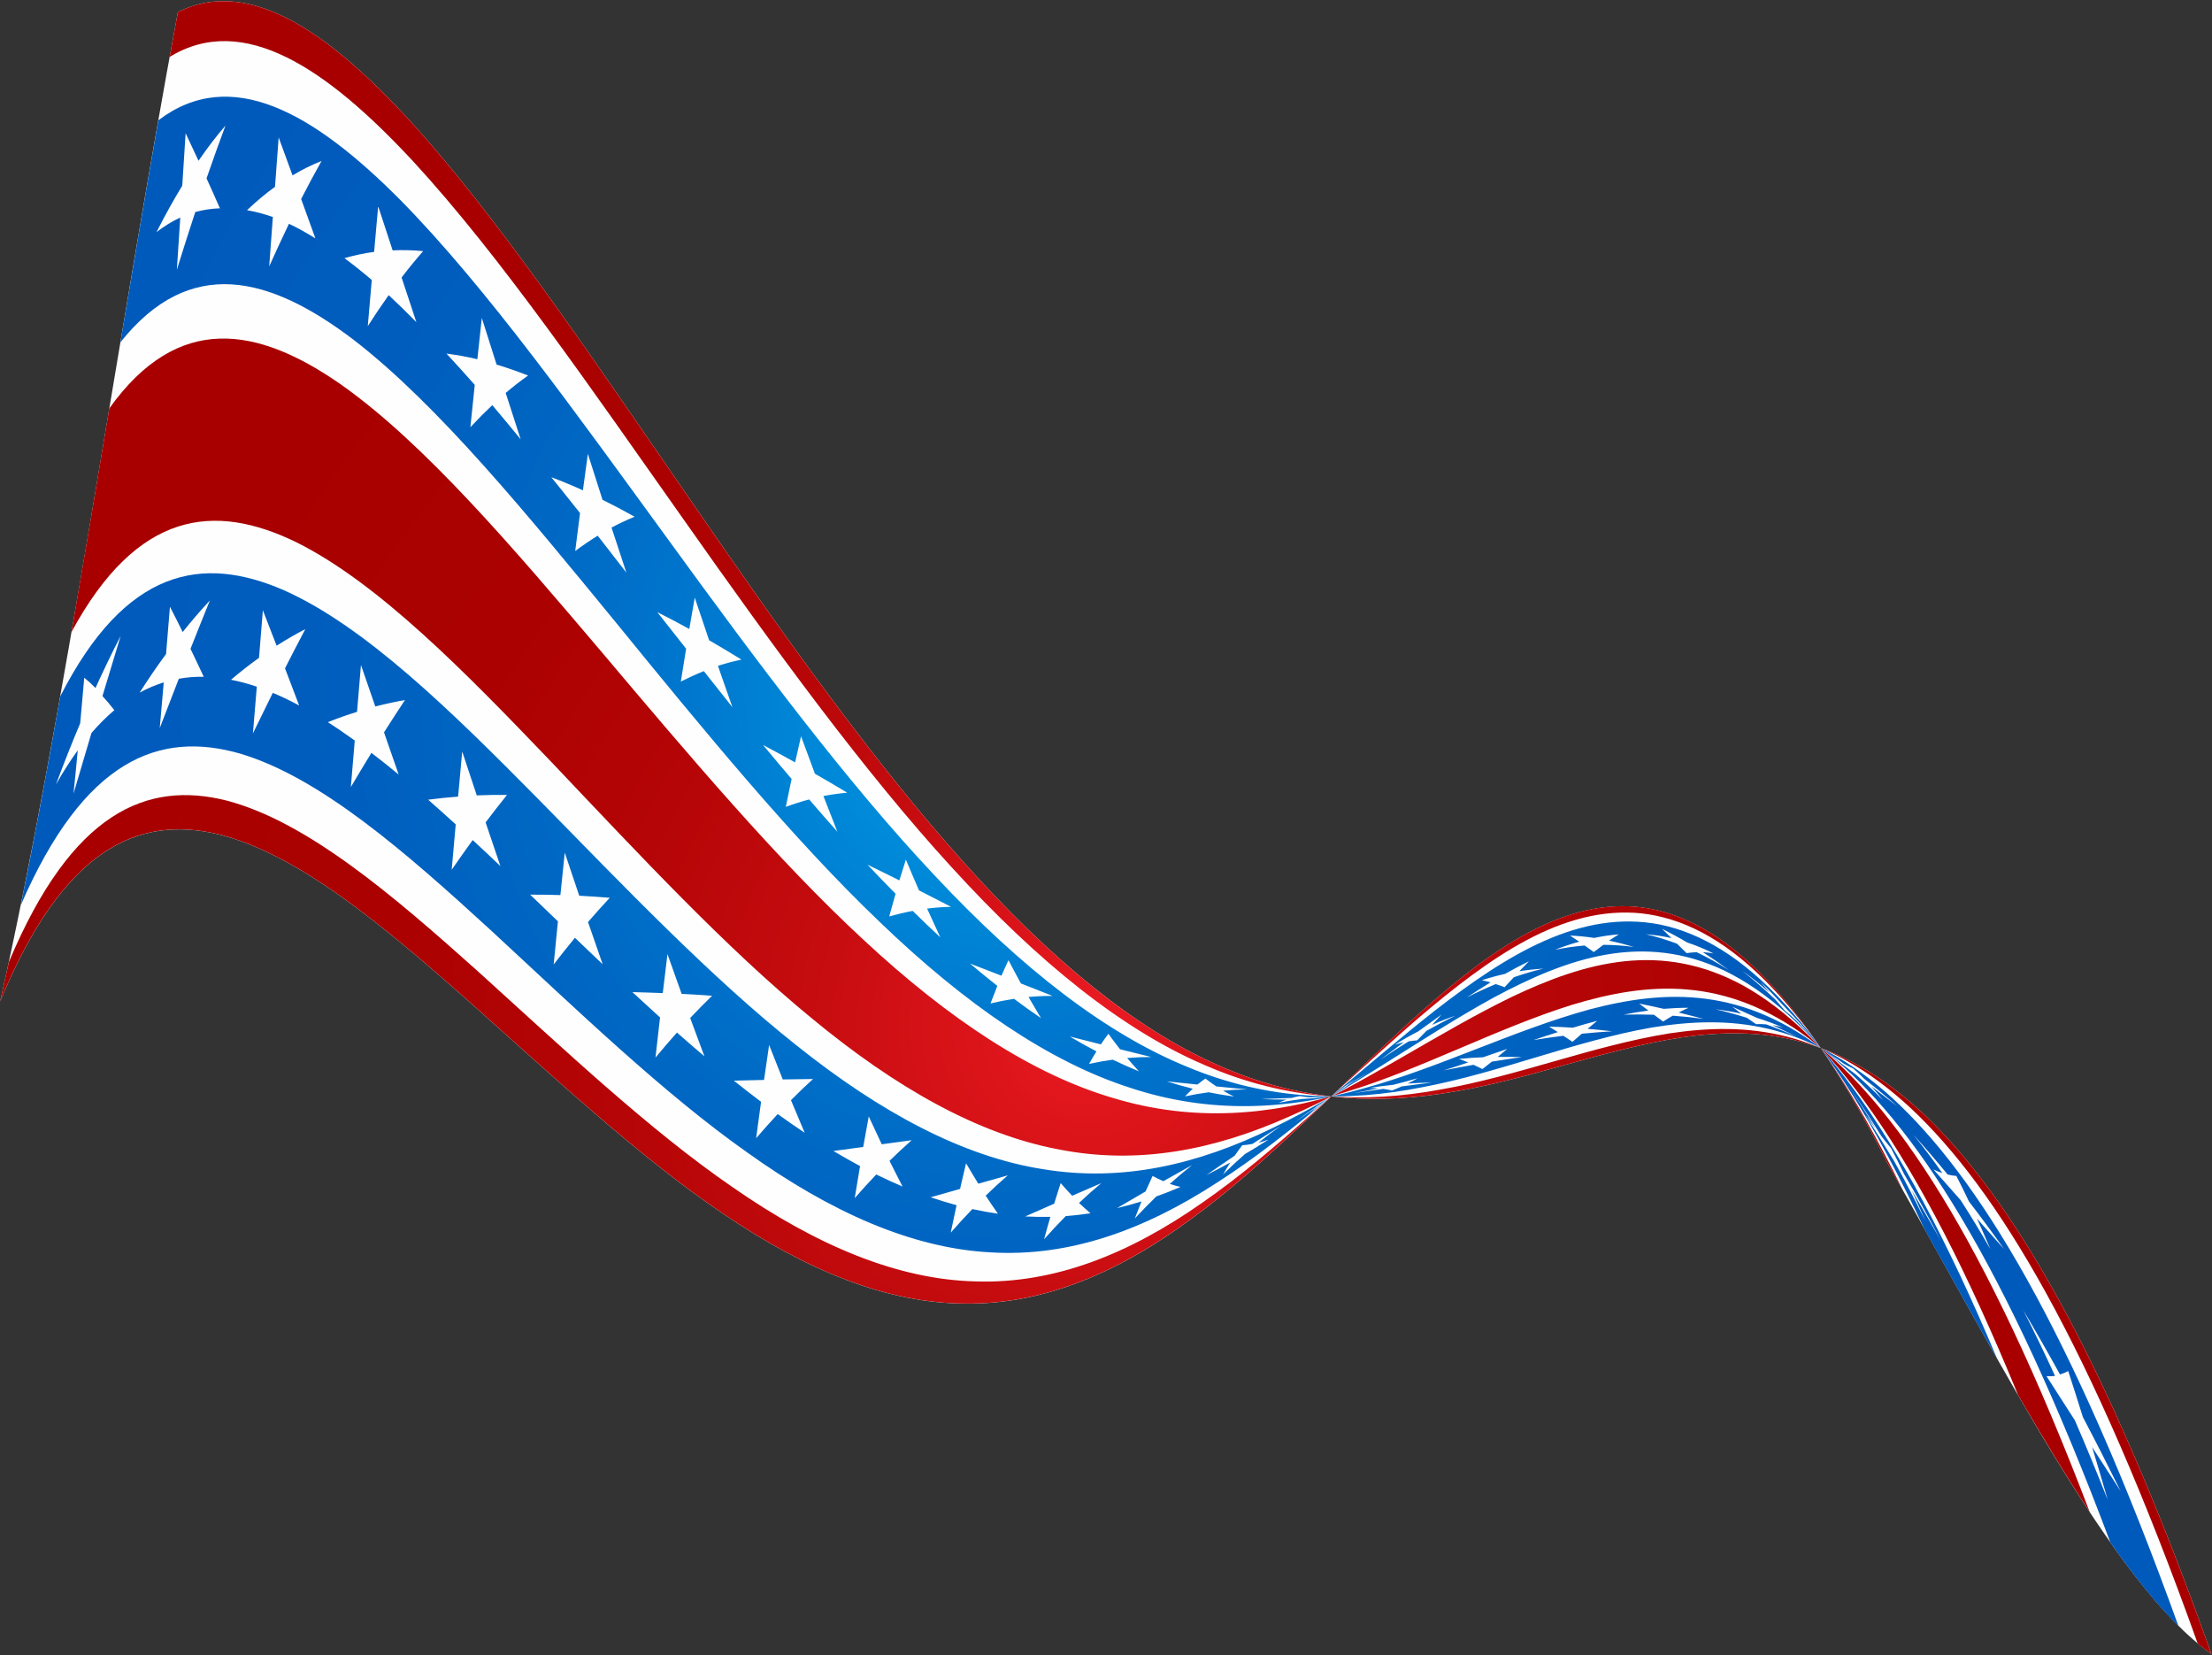 <svg width="996" height="745" viewBox="0 0 996 745" fill="none" xmlns="http://www.w3.org/2000/svg">
<rect x="0" y="0" width="996" height="745" fill="#333333" stroke="none"/>
<path fill-rule="evenodd" clip-rule="evenodd" d="M995.716 744.492C947.139 608.128 905.139 538.423 866.421 501.705C827.714 465.371 792.263 462.026 757.652 466.925C723.049 472.181 689.258 485.657 654.73 491.4C620.211 497.5 584.929 495.87 548.207 479.375C511.493 463.237 473.34 432.235 433.862 388.089C394.419 344.296 353.676 287.33 312.7 227.721C271.734 168.495 230.505 106.602 190.955 61.446C151.415 16.674 113.552 -11.389 80.094 5.463C53.067 150.386 28.794 323.209 0.059 450.822C28.395 382.064 62.036 367.064 97.96 375.474C133.947 384.236 172.243 416.406 210.691 450.402C249.202 484.75 287.896 520.948 325.49 546.289C363.147 571.981 399.729 586.785 434.826 586.812C469.988 587.218 503.691 572.843 536.4 548.673C569.171 524.854 600.972 491.208 633.136 461.513C665.364 432.195 697.979 406.797 733.189 407.968C768.461 409.489 806.354 437.576 849.941 523.642C899.953 611.658 951.325 713.446 995.716 744.492Z" fill="#FEFEFE"/>
<path fill-rule="evenodd" clip-rule="evenodd" d="M950.201 694.263C902.553 567.317 861.281 504.988 823.16 474.313C785.049 444.021 750.089 445.382 715.854 454.367C681.655 463.706 648.204 480.639 614.028 489.948C579.861 499.613 544.941 501.657 508.657 489.599C472.384 477.925 434.724 452.206 395.945 414.862C357.174 377.874 317.28 329.234 277.321 280.216C237.398 231.551 197.436 182.505 159.444 153.136C121.463 124.151 85.42 114.818 54.205 154.122C59.853 120.364 65.552 86.848 71.305 54.152C103.977 29.325 141.209 50.717 180.174 89.939C219.2 129.512 259.984 186.887 300.562 242.468C341.206 298.427 381.669 352.563 420.865 394.126C460.125 436.067 498.117 465.437 534.705 480.295C571.33 495.535 606.521 496.24 640.933 489.326C675.41 482.791 709.134 468.635 743.629 462.565C778.189 456.873 813.547 459.266 852.1 494.324C890.694 529.79 932.533 597.861 980.888 731.966C970.931 722.065 960.655 709.2 950.204 694.29L950.201 694.263ZM866.437 553.071C822.007 458.733 783.426 423.678 747.596 416.22C711.777 409.146 678.678 429.645 646.079 454.931C613.488 480.574 581.367 510.98 548.36 532.129C515.363 553.662 481.478 565.911 446.144 563.763C410.846 561.97 374.124 545.75 336.363 518.722C298.612 492.077 259.825 454.651 221.177 418.915C182.564 383.534 144.12 349.867 107.973 339.197C71.834 328.884 37.965 341.57 9.371 407.44C15.441 377.681 21.329 346.07 27.119 313.48C56.547 255.773 91.072 249.728 127.737 265.651C164.467 281.952 203.367 320.247 242.353 359.687C281.401 399.478 320.565 440.44 358.632 470.571C396.762 501.053 433.819 520.675 469.467 526.282C505.179 532.268 539.478 524.211 572.979 507.795C606.519 491.76 639.203 467.345 672.522 449.078C705.876 431.166 739.834 419.377 776.672 437.042C813.571 455.058 853.379 502.552 899.236 611.618C888.341 592.493 877.383 572.714 866.44 553.098L866.437 553.071ZM840.094 502.05C841.587 504.101 843.047 506.101 844.532 508.07C840.028 500.544 835.579 493.59 831.157 487.183C836.432 494.715 841.76 502.792 847.147 511.468C848.624 513.356 850.065 515.165 851.529 516.917C853.422 520.523 855.335 524.319 857.269 528.333C862.755 537.741 868.274 547.75 873.882 558.383C869.499 550.708 865.131 543.168 860.781 535.82C862.774 540.158 864.816 544.711 866.852 549.485C862.146 539.917 857.505 531.003 852.898 522.718C848.602 515.639 844.297 508.753 840.042 502.082L840.094 502.05ZM33.094 357.332C33.752 350.919 34.399 344.396 35.008 337.767C31.696 342.327 28.438 347.43 25.209 353.108C28.791 343.493 32.416 334.313 36.113 325.593C36.739 318.852 37.354 312.003 37.933 305.075C39.604 306.422 41.293 307.959 43.004 309.714C46.748 301.457 50.507 293.638 54.337 286.251C51.596 295.207 48.863 304.244 46.135 313.335C47.889 315.251 49.69 317.354 51.484 319.678C48.011 322.605 44.586 326.021 41.185 329.957C38.487 339.073 35.765 348.219 33.07 357.362L33.094 357.332ZM71.923 327.831C72.54 321.009 73.152 314.132 73.729 307.177C70.078 308.307 66.468 309.845 62.871 311.794C66.794 305.635 70.755 299.857 74.775 294.404C75.371 287.364 75.934 280.272 76.52 273.124C78.419 276.784 80.331 280.581 82.257 284.513C86.315 279.44 90.377 274.697 94.502 270.305C91.587 277.491 88.677 284.732 85.777 292.081C87.744 296.147 89.751 300.346 91.741 304.657C87.972 304.59 84.239 304.876 80.515 305.545C77.648 312.947 74.757 320.378 71.895 327.833L71.923 327.831ZM113.872 330.232C114.47 323.22 115.039 316.183 115.632 309.116C111.74 307.796 107.874 306.748 104.011 306.003C108.19 302.43 112.398 299.156 116.63 296.127C117.218 289.006 117.776 281.86 118.358 274.684C120.413 279.923 122.478 285.271 124.549 290.674C128.838 287.942 133.121 285.43 137.461 283.216C134.408 289.014 131.364 294.893 128.327 300.855C130.433 306.336 132.578 311.924 134.7 317.568C130.727 315.432 126.778 313.54 122.827 311.896C119.828 317.964 116.835 324.086 113.82 330.265L113.872 330.232ZM157.969 354.409C158.568 347.397 159.166 340.384 159.735 333.347C155.684 330.421 151.65 327.659 147.607 325.089C151.965 323.34 156.345 321.809 160.768 320.438C161.364 313.398 161.96 306.358 162.531 299.348C164.68 305.54 166.832 311.759 168.988 318.032C173.433 316.879 177.869 315.919 182.349 315.12C179.194 319.884 176.047 324.729 172.911 329.683C175.098 335.981 177.315 342.304 179.507 348.656C175.41 345.267 171.327 342.015 167.231 338.901C164.135 343.989 161.018 349.134 157.937 354.357L157.969 354.409ZM203.378 391.594C203.993 384.745 204.61 377.923 205.2 371.103C201.066 367.334 196.938 363.619 192.79 359.988C197.261 359.382 201.748 358.939 206.273 358.602C206.894 351.808 207.489 345.043 208.115 338.302C210.301 344.875 212.487 351.448 214.676 358.048C219.215 357.847 223.74 357.786 228.303 357.83C225.073 361.832 221.856 365.969 218.651 370.216C220.861 376.759 223.102 383.326 225.313 389.869C221.16 385.909 217.013 382.003 212.844 378.155C209.679 382.535 206.497 387.026 203.348 391.569L203.378 391.594ZM249.297 434.225C249.944 427.703 250.591 421.18 251.218 414.742C247.06 410.727 242.902 406.713 238.719 402.728C243.25 402.721 247.785 402.768 252.331 402.924C252.989 396.51 253.652 390.151 254.291 383.821C256.469 390.313 258.645 396.776 260.818 403.213C265.399 403.448 269.962 403.767 274.557 404.139C271.278 407.65 268.014 411.298 264.76 415.055C266.954 421.434 269.171 427.757 271.358 434.054C267.208 430.121 263.052 426.134 258.869 422.149C255.659 426.067 252.431 430.095 249.242 434.23L249.297 434.225ZM295.143 476.121C295.833 470.034 296.525 463.974 297.199 457.999C293.068 454.257 288.931 450.46 284.762 446.611C289.303 446.713 293.849 446.869 298.425 447.049C299.131 441.126 299.845 435.283 300.538 429.498C302.67 435.527 304.797 441.501 306.917 447.393C311.498 447.628 316.055 447.893 320.648 448.237C317.34 451.449 314.046 454.797 310.762 458.255C312.903 464.09 315.063 469.841 317.188 475.513C313.084 472.042 308.968 468.463 304.818 464.805C301.58 468.45 298.329 472.234 295.113 476.097L295.143 476.121ZM340.463 512.408C341.207 506.865 341.956 501.377 342.686 495.973C338.621 492.911 334.546 489.74 330.434 486.463C334.95 486.32 339.472 486.231 344.022 486.139C344.787 480.814 345.533 475.574 346.312 470.385C348.369 475.651 350.416 480.809 352.457 485.912C357.006 485.82 361.531 485.758 366.086 485.721C362.759 488.743 359.449 491.928 356.152 495.249C358.21 500.24 360.284 505.12 362.323 509.921C358.296 507.24 354.256 504.423 350.178 501.5C346.927 505.009 343.66 508.629 340.436 512.411L340.463 512.408ZM384.84 539.415C385.645 534.499 386.459 529.664 387.253 524.913C383.28 522.777 379.294 520.504 375.27 518.125C379.741 517.519 384.209 516.886 388.683 516.307C389.513 511.635 390.353 507.073 391.172 502.567C393.13 506.826 395.082 511.031 397.022 515.099C401.52 514.491 405.991 513.884 410.489 513.276C407.155 516.216 403.836 519.319 400.531 522.558C402.487 526.516 404.459 530.361 406.396 534.128C402.469 532.454 398.528 530.644 394.547 528.701C391.288 532.128 388.018 535.721 384.785 539.421L384.84 539.415ZM428.081 554.909C428.956 550.7 429.839 546.573 430.704 542.53C426.838 541.482 422.959 540.299 419.037 538.954C423.446 537.722 427.853 536.463 432.287 535.201C433.189 531.264 434.072 527.411 434.993 523.665C436.844 526.836 438.684 529.897 440.513 532.85C444.947 531.588 449.356 530.356 453.79 529.094C450.45 531.979 447.126 535.028 443.818 538.24C445.661 541.054 447.52 543.757 449.342 546.353C445.527 545.822 441.697 545.128 437.823 544.274C434.561 547.674 431.286 551.213 428.054 554.912L428.081 554.909ZM470.113 557.88C471.061 554.406 471.992 551.043 472.959 547.76C469.206 547.855 465.438 547.788 461.628 547.586C465.971 545.674 470.313 543.761 474.655 541.848C475.632 538.674 476.618 535.581 477.584 532.572C479.319 534.572 481.043 536.463 482.76 538.273C487.129 536.358 491.474 534.472 495.849 532.611C492.501 535.415 489.169 538.382 485.853 541.513C487.58 543.156 489.327 544.716 491.035 546.169C487.329 546.727 483.608 547.149 479.874 547.435C476.605 550.753 473.324 554.238 470.086 557.883L470.113 557.88ZM510.913 548.632C511.938 545.947 512.972 543.344 513.987 540.826C510.336 541.955 506.675 542.976 502.97 543.837C507.251 541.298 511.536 538.814 515.822 536.329C516.875 533.917 517.935 531.586 518.98 529.367C520.605 530.251 522.219 531.026 523.825 531.719C528.141 529.26 532.435 526.857 536.758 524.479C533.394 527.12 530.049 529.951 526.719 532.945C528.339 533.5 529.976 533.943 531.577 534.308C527.967 535.846 524.346 537.275 520.684 538.571C517.401 541.753 514.134 545.099 510.856 548.61L510.913 548.632ZM550.664 528.769C551.768 526.873 552.877 525.032 553.97 523.303C550.402 525.277 546.827 527.169 543.214 528.954C547.454 526.007 551.696 523.088 555.972 520.22C557.1 518.569 558.211 517.03 559.355 515.543C560.88 515.42 562.401 515.243 563.91 514.956C568.194 512.17 572.455 509.441 576.752 506.791C573.361 509.159 569.986 511.691 566.63 514.413C568.156 514.015 569.701 513.533 571.211 512.972C567.673 515.245 564.127 517.436 560.544 519.521C557.234 522.431 553.912 525.507 550.637 528.771L550.664 528.769ZM589.686 501.227C590.865 500.094 592.049 499.015 593.214 498.02C589.7 500.538 586.182 503.002 582.63 505.414C586.854 502.303 591.083 499.248 595.353 496.325C596.554 495.41 597.738 494.606 598.951 493.826C600.402 492.941 601.844 491.974 603.281 490.953C607.562 488.14 611.826 485.438 616.128 482.842C612.692 484.748 609.271 486.817 605.867 489.049C607.323 487.943 608.798 486.753 610.243 485.539C606.741 488.166 603.235 490.765 599.727 493.338C596.371 495.785 593.007 498.426 589.686 501.227ZM628.337 470.204C629.588 469.806 630.817 469.464 632.079 469.175C628.574 471.775 625.074 474.429 621.544 477.058C625.787 474.138 630.046 471.382 634.318 468.762C635.588 468.554 636.864 468.4 638.117 468.304C639.519 466.929 640.916 465.5 642.31 464.043C646.628 461.61 650.936 459.344 655.286 457.238C651.78 458.436 648.289 459.797 644.818 461.349C646.233 459.835 647.674 458.292 649.084 456.723C645.568 459.214 642.057 461.759 638.522 464.334C635.096 466.074 631.665 468.034 628.277 470.155L628.337 470.204ZM667.191 441.249C668.51 441.532 669.831 441.841 671.133 442.235C667.584 444.399 664.044 446.644 660.487 449.002C664.8 446.79 669.134 444.796 673.487 442.992C674.819 443.41 676.156 443.883 677.469 444.385C678.86 442.901 680.251 441.417 681.64 439.906C686.05 438.399 690.451 437.085 694.906 436.041C691.303 436.259 687.713 436.613 684.145 437.185C685.564 435.699 687.009 434.209 688.428 432.723C684.839 434.478 681.264 436.37 677.675 438.401C674.155 439.188 670.652 440.138 667.14 441.282L667.191 441.249ZM706.949 421.166C708.326 422.047 709.679 422.958 711.062 423.893C707.401 424.914 703.761 426.152 700.11 427.557C704.552 426.652 709.018 425.991 713.513 425.63C714.899 426.593 716.26 427.585 717.648 428.575C719.074 427.445 720.506 426.369 721.94 425.321C726.5 425.338 731.063 425.657 735.682 426.273C731.947 425.158 728.228 424.205 724.526 423.416C725.993 422.42 727.492 421.475 728.97 420.587C725.236 420.873 721.529 421.431 717.843 422.207C714.192 421.66 710.533 421.307 706.919 421.141L706.949 421.166ZM748.358 418.096C749.787 419.494 751.215 420.893 752.617 422.293C748.767 421.409 744.95 420.851 741.133 420.568C745.768 421.622 750.44 423.058 755.148 424.847C756.576 426.245 758.005 427.643 759.406 429.044C760.924 428.839 762.447 428.689 763.98 428.648C768.763 430.924 773.557 433.584 778.418 436.65C774.511 433.792 770.623 431.125 766.751 428.622C768.326 428.714 769.938 428.912 771.531 429.194C767.572 427.194 763.65 425.575 759.733 424.285C755.913 422.023 752.084 419.955 748.301 418.074L748.358 418.096ZM792.378 441.484C793.847 443.29 795.31 445.042 796.746 446.797C792.618 443.082 788.537 439.856 784.468 437.015C789.379 440.873 794.334 445.166 799.361 449.919C800.819 451.617 802.25 453.317 803.703 454.96C805.374 456.307 807.055 457.763 808.753 459.381C813.842 464.761 818.952 470.633 824.138 476.992C820.019 471.984 815.914 467.112 811.83 462.458C813.576 464.292 815.365 466.287 817.144 468.448C812.865 463.208 808.634 458.459 804.452 454.199C800.419 449.787 796.375 445.542 792.383 441.538L792.378 441.484ZM921.485 619.482C922.785 619.574 924.074 619.556 925.317 619.351C920.495 608.888 915.765 599.076 911.066 589.866C916.532 599.056 922.01 608.657 927.561 618.718C928.815 618.346 930.056 617.839 931.256 617.199C933.42 623.829 935.639 630.728 937.857 637.902C943.465 648.535 949.121 659.657 954.847 671.213C950.577 664.681 946.3 658.067 942.02 651.426C944.338 659.057 946.683 666.961 949.061 675.192C944.051 662.549 939.141 650.638 934.271 639.41C930.018 632.767 925.738 626.126 921.485 619.482ZM79.636 121.325C80.16 113.55 80.653 105.751 81.172 97.922C77.547 99.599 74.002 101.79 70.477 104.474C74.293 96.952 78.138 90.004 82.065 83.597C82.58 75.741 83.066 67.86 83.578 59.977C85.485 63.993 87.43 68.117 89.388 72.376C93.373 66.568 97.409 61.278 101.526 56.529C98.659 64.205 95.819 72.153 92.997 80.292C94.993 84.658 97.003 89.159 99.023 93.769C95.273 93.892 91.593 94.448 87.929 95.441C85.162 103.85 82.391 112.506 79.664 121.322L79.636 121.325ZM121.212 119.943C121.77 112.522 122.302 105.104 122.86 97.683C118.935 96.312 115.07 95.264 111.217 94.627C115.385 90.671 119.569 87.152 123.826 84.094C124.384 76.673 124.915 69.255 125.476 61.861C127.541 67.484 129.642 73.186 131.72 78.945C136.022 76.349 140.398 74.213 144.783 72.461C141.698 77.932 138.638 83.649 135.598 89.583C137.739 95.418 139.889 101.335 142.016 107.309C138.008 104.819 134.054 102.598 130.108 100.733C127.123 106.937 124.16 113.358 121.188 119.973L121.212 119.943ZM165.603 146.812C166.207 139.854 166.814 132.923 167.396 126.022C163.259 122.5 159.173 119.22 155.087 116.216C159.518 114.926 163.957 113.994 168.455 113.385C169.067 106.508 169.682 99.659 170.272 92.84C172.432 99.415 174.623 106.043 176.791 112.7C181.326 112.472 185.897 112.598 190.528 113.048C187.271 116.778 184.036 120.725 180.825 124.917C183.049 131.596 185.276 138.302 187.476 145.011C183.296 140.778 179.159 136.707 175.017 132.856C171.86 137.317 168.695 141.972 165.578 146.842L165.603 146.812ZM211.801 192.274C212.461 185.887 213.1 179.558 213.768 173.253C209.502 168.425 205.25 163.732 201.038 159.173C205.654 159.762 210.295 160.596 214.935 161.705C215.609 155.454 216.264 149.288 216.949 143.147C219.148 150.131 221.377 157.139 223.604 164.12C228.301 165.525 233.022 167.176 237.792 169.041C234.404 171.437 231.037 174.05 227.692 176.881C229.945 183.86 232.197 190.811 234.448 197.762C230.171 192.55 225.928 187.389 221.67 182.368C218.379 185.468 215.106 188.76 211.828 192.271L211.801 192.274ZM259.009 247.97C259.734 242.237 260.437 236.561 261.175 230.964C256.85 225.536 252.555 220.134 248.241 214.815C252.975 216.602 257.699 218.554 262.471 220.722C263.215 215.179 263.939 209.721 264.696 204.314C266.89 211.243 269.106 218.116 271.295 224.99C276.086 227.349 280.923 229.894 285.749 232.606C282.264 234.022 278.801 235.656 275.356 237.48C277.594 244.295 279.826 251.055 282.026 257.764C277.714 252.198 273.433 246.657 269.127 241.145C265.736 243.239 262.34 245.553 258.987 248.027L259.009 247.97ZM306.558 306.848C307.353 301.823 308.158 296.906 308.939 292.019C304.612 286.565 300.306 281.053 295.975 275.571C300.769 277.957 305.549 280.481 310.37 283.138C311.189 278.358 311.988 273.662 312.821 269.017C314.969 275.484 317.139 281.893 319.301 288.221C324.136 291.015 329.007 293.914 333.863 296.926C330.311 297.661 326.78 298.614 323.266 299.73C325.45 306.001 327.626 312.19 329.769 318.327C325.479 312.979 321.211 307.574 316.911 302.116C313.45 303.502 309.981 305.081 306.558 306.848ZM353.828 363.171C354.698 358.907 355.549 354.728 356.437 350.655C352.153 345.636 347.86 340.536 343.586 335.351C348.393 337.872 353.184 340.505 358.007 343.19C358.904 339.198 359.782 335.292 360.692 331.436C362.765 337.141 364.858 342.761 366.942 348.299C371.773 351.066 376.64 353.911 381.487 356.841C377.895 357.168 374.318 357.658 370.761 358.339C372.864 363.793 374.957 369.138 377.042 374.402C372.811 369.652 368.599 364.819 364.35 359.879C360.844 360.802 357.356 361.915 353.858 363.195L353.828 363.171ZM400.407 412.498C401.355 409.024 402.311 405.631 403.248 402.323C399.041 398.093 394.848 393.725 390.617 389.25C395.403 391.554 400.166 393.915 404.96 396.3C405.935 393.098 406.918 389.978 407.884 386.969C409.86 391.694 411.853 396.307 413.808 400.814C418.608 403.253 423.409 405.72 428.241 408.212C424.624 408.294 421.027 408.567 417.445 409.002C419.446 413.422 421.437 417.733 423.39 421.938C419.25 418.114 415.125 414.151 410.958 410.055C407.425 410.706 403.884 411.55 400.383 412.527L400.407 412.498ZM446.012 451.669C447.035 448.957 448.069 446.354 449.081 443.808C444.974 440.586 440.88 437.224 436.745 433.73C441.483 435.543 446.196 437.387 450.936 439.228C451.988 436.815 453.019 434.46 454.09 432.238C455.954 435.819 457.837 439.317 459.682 442.707C464.424 444.575 469.194 446.441 473.937 448.309C470.312 448.309 466.704 448.473 463.111 448.8C465 452.077 466.875 455.217 468.718 458.306C464.686 455.571 460.665 452.669 456.603 449.635C453.06 450.177 449.502 450.858 445.988 451.699L446.012 451.669ZM490.408 478.867C491.506 476.918 492.613 475.049 493.702 473.293C489.708 471.214 485.697 468.971 481.7 466.589C486.375 467.777 491.021 468.94 495.697 470.128C496.822 468.45 497.955 466.854 499.072 465.37C500.847 467.778 502.587 470.107 504.317 472.328C508.989 473.488 513.69 474.646 518.363 475.807C514.741 475.834 511.129 475.971 507.534 476.27C509.307 478.377 511.069 480.374 512.821 482.262C508.902 480.67 504.994 478.912 501.045 477.021C497.496 477.508 493.933 478.135 490.413 478.922L490.408 478.867ZM533.568 493.545C534.736 492.303 535.915 491.169 537.072 490.093C533.188 489.13 529.317 488.028 525.405 486.792C530.011 487.272 534.59 487.755 539.193 488.208C540.388 487.238 541.588 486.322 542.772 485.518C544.41 486.813 546.062 487.97 547.708 489.071C552.311 489.524 556.914 489.977 561.542 490.4C557.923 490.454 554.317 490.645 550.724 490.972C552.387 491.963 554.039 492.844 555.654 493.619C551.842 493.116 548.044 492.474 544.205 491.698C540.656 492.186 537.091 492.785 533.568 493.545ZM575.598 496.488C576.831 495.899 578.074 495.419 579.293 494.969C575.508 495.013 571.739 494.945 567.929 494.744C572.471 494.571 576.987 494.427 581.529 494.254C582.785 493.91 584.048 493.621 585.29 493.416C586.854 493.674 588.382 493.853 589.902 493.95C594.443 493.777 598.984 493.603 603.553 493.427C599.939 493.537 596.333 493.728 592.738 494.027C594.304 494.038 595.862 493.966 597.385 493.816C593.665 494.238 589.961 494.549 586.216 494.726C582.664 495.186 579.096 495.758 575.568 496.464L575.598 496.488ZM616.645 489.744C617.936 489.754 619.233 489.819 620.506 489.913C616.796 490.719 613.108 491.468 609.379 492.083C613.874 491.447 618.34 490.786 622.838 490.178C624.146 490.351 625.462 490.606 626.753 490.891C628.209 490.335 629.686 489.722 631.158 489.054C635.656 488.445 640.157 487.864 644.688 487.307C641.069 487.362 637.46 487.525 633.86 487.771C635.351 487.019 636.836 486.213 638.292 485.382C634.633 486.43 630.997 487.421 627.325 488.333C623.762 488.685 620.186 489.175 616.645 489.744ZM657.071 476.713C658.408 477.186 659.751 477.713 661.069 478.27C657.399 479.484 653.756 480.695 650.079 481.828C654.55 480.947 659 480.123 663.479 479.324C664.83 479.932 666.183 480.568 667.512 481.234C668.917 480.161 670.343 479.031 671.742 477.904C676.23 477.186 680.747 476.493 685.243 475.857C681.607 475.748 677.98 475.722 674.36 475.776C675.809 474.589 677.257 473.402 678.699 472.16C675.062 473.426 671.452 474.689 667.812 475.928C664.228 476.062 660.628 476.307 657.065 476.658L657.071 476.713ZM697.363 462.046C698.735 462.872 700.11 463.726 701.46 464.61C697.785 465.769 694.113 466.956 690.473 468.195C694.958 467.45 699.426 466.817 703.93 466.262C705.307 467.143 706.688 468.051 708.043 468.99C709.432 467.753 710.85 466.541 712.241 465.332C716.755 464.887 721.278 464.523 725.835 464.238C722.168 463.803 718.505 463.422 714.851 463.123C716.297 461.909 717.745 460.722 719.166 459.537C715.496 460.476 711.865 461.522 708.212 462.624C704.59 462.377 700.976 462.211 697.344 462.13L697.363 462.046ZM738.06 451.763C739.454 452.808 740.847 453.852 742.214 454.899C738.472 455.378 734.773 456.018 731.055 456.742C735.601 456.623 740.134 456.643 744.708 456.797C746.099 457.814 747.49 458.831 748.853 459.851C750.301 458.938 751.724 458.056 753.18 457.225C757.77 457.541 762.376 458.021 767.022 458.635C763.301 457.655 759.582 456.703 755.866 455.778C757.357 455.026 758.851 454.302 760.325 453.661C756.562 453.648 752.844 453.822 749.113 454.136C745.433 453.29 741.727 452.473 738.06 451.763ZM779.904 453.104C781.303 454.202 782.7 455.274 784.066 456.321C780.189 455.439 776.334 454.775 772.531 454.353C777.196 455.432 781.852 456.704 786.555 458.164C787.943 459.154 789.328 460.116 790.681 461.027C792.212 460.959 793.727 461.002 795.277 461.124C800.006 462.856 804.754 464.778 809.548 466.889C805.744 465.065 801.939 463.242 798.14 461.473C799.73 461.728 801.331 462.093 802.919 462.596C798.986 460.867 795.11 459.436 791.231 458.252C787.462 456.508 783.668 454.793 779.907 453.131L779.904 453.104ZM823.774 474.692C825.162 475.682 826.542 476.59 827.89 477.446C823.796 474.36 819.764 471.625 815.737 469.219C820.587 472.176 825.437 475.407 830.338 478.881C831.705 479.653 833.061 480.317 834.387 480.955C836.066 482.384 837.731 483.951 839.439 485.679C844.375 489.507 849.341 493.634 854.361 498.031C850.441 495.037 846.52 492.043 842.598 489.022C844.355 490.965 846.128 493.071 847.917 495.341C843.729 491.027 839.609 487.119 835.499 483.594C831.609 480.625 827.718 477.656 823.806 474.744L823.774 474.692ZM870.592 526.441C871.948 527.105 873.264 527.634 874.598 528.08C870.193 521.836 865.863 516.079 861.554 510.815C866.667 516.44 871.786 522.393 876.969 528.726C878.29 529.035 879.603 529.263 880.876 529.357C882.772 532.99 884.66 536.816 886.569 540.861C891.795 547.628 897.059 554.777 902.385 562.276C898.312 557.731 894.233 553.132 890.154 548.532C892.15 552.897 894.168 557.48 896.21 562.309C891.667 554.402 887.206 547.036 882.768 540.191C878.72 535.616 874.668 531.014 870.592 526.441Z" fill="url(#paint0_radial_16027_256)"/>
<path fill-rule="evenodd" clip-rule="evenodd" d="M995.716 744.492C947.139 608.128 905.139 538.423 866.421 501.705C827.714 465.371 792.263 462.026 757.652 466.925C723.049 472.181 689.258 485.657 654.73 491.4C620.211 497.5 584.929 495.87 548.207 479.375C511.493 463.237 473.34 432.235 433.862 388.089C394.419 344.296 353.676 287.33 312.7 227.721C271.734 168.495 230.505 106.602 190.955 61.446C151.415 16.674 113.552 -11.389 80.094 5.463C78.856 12.126 77.624 18.843 76.398 25.616C109.521 5.362 147.135 30.619 186.416 73.053C225.76 115.838 266.801 175.826 307.589 233.529C348.439 291.585 389.066 347.381 428.393 390.277C467.783 433.525 505.899 463.872 542.534 479.495C579.235 495.497 614.485 496.801 648.948 490.404C683.476 484.386 717.246 470.692 751.795 465.167C786.408 460.02 821.828 463.038 860.464 498.94C899.163 535.193 941.079 604.329 989.577 739.876C991.638 741.569 993.684 743.098 995.716 744.492ZM856.83 535.852C812.866 446.251 774.683 415.224 739.189 411.168C703.705 407.496 670.886 430.826 638.515 458.426C606.155 486.41 574.22 518.694 541.366 541.394C508.519 564.452 474.758 577.952 439.526 576.839C404.33 576.08 367.691 560.704 330.013 534.519C292.343 508.691 253.631 472.028 215.066 437.136C176.539 402.625 138.19 369.911 102.158 360.411C66.137 351.296 32.41 365.425 3.991 433.064C2.689 439.074 1.379 445.002 0.056 450.795C28.393 382.037 62.034 367.037 97.958 375.447C133.944 384.209 172.24 416.379 210.689 450.375C249.2 484.723 287.893 520.921 325.488 546.262C363.144 571.954 399.727 586.758 434.823 586.785C469.985 587.191 503.688 572.816 536.397 548.646C569.168 524.827 600.969 491.181 633.133 461.485C665.362 432.168 697.977 406.77 733.186 407.94C768.458 409.462 806.351 437.549 849.938 523.615C852.233 527.676 854.532 531.764 856.832 535.879L856.83 535.852ZM908.784 628.238C862.519 515.31 822.397 464.631 785.251 443.836C748.115 423.425 713.931 432.927 680.414 448.904C646.904 465.238 614.034 488.051 580.382 502.667C546.741 517.668 512.294 524.502 476.496 517.371C440.708 510.624 403.541 489.885 365.323 458.23C327.115 426.958 287.826 384.717 248.657 343.426C209.499 302.519 170.429 262.51 133.522 244.138C96.623 226.121 61.859 229.744 32.172 284.536C37.89 251.486 43.56 217.671 49.203 183.858C80.067 140.714 115.787 146.781 153.473 173.047C191.221 199.664 230.962 246.478 270.668 293.213C310.438 340.326 350.206 387.412 388.819 423.068C427.494 459.076 465.043 483.679 501.182 494.267C537.385 505.234 572.209 502.21 606.244 491.485C640.342 481.112 673.68 463.036 707.721 452.366C741.824 442.047 776.658 439.132 814.554 467.521C852.514 496.289 893.566 556.386 940.916 680.585C930.355 664.56 919.595 646.795 908.776 628.157L908.784 628.238Z" fill="url(#paint1_radial_16027_256)"/>
<defs>
<radialGradient id="paint0_radial_16027_256" cx="0" cy="0" r="1" gradientUnits="userSpaceOnUse" gradientTransform="translate(463.345 309.678) rotate(29.768) scale(436.243 442.869)">
<stop stop-color="#00ADEE"/>
<stop offset="0.17" stop-color="#008FDC"/>
<stop offset="0.35" stop-color="#0077CE"/>
<stop offset="0.53" stop-color="#0067C3"/>
<stop offset="0.74" stop-color="#005DBD"/>
<stop offset="1" stop-color="#005ABC"/>
</radialGradient>
<radialGradient id="paint1_radial_16027_256" cx="0" cy="0" r="1" gradientUnits="userSpaceOnUse" gradientTransform="translate(490.361 462.075) rotate(-151.373) scale(439.19 439.329)">
<stop stop-color="#ED1C24"/>
<stop offset="0.1" stop-color="#DD151B"/>
<stop offset="0.29" stop-color="#C50C0F"/>
<stop offset="0.49" stop-color="#B50506"/>
<stop offset="0.72" stop-color="#AB0101"/>
<stop offset="1" stop-color="#A80000"/>
</radialGradient>
</defs>
</svg>
